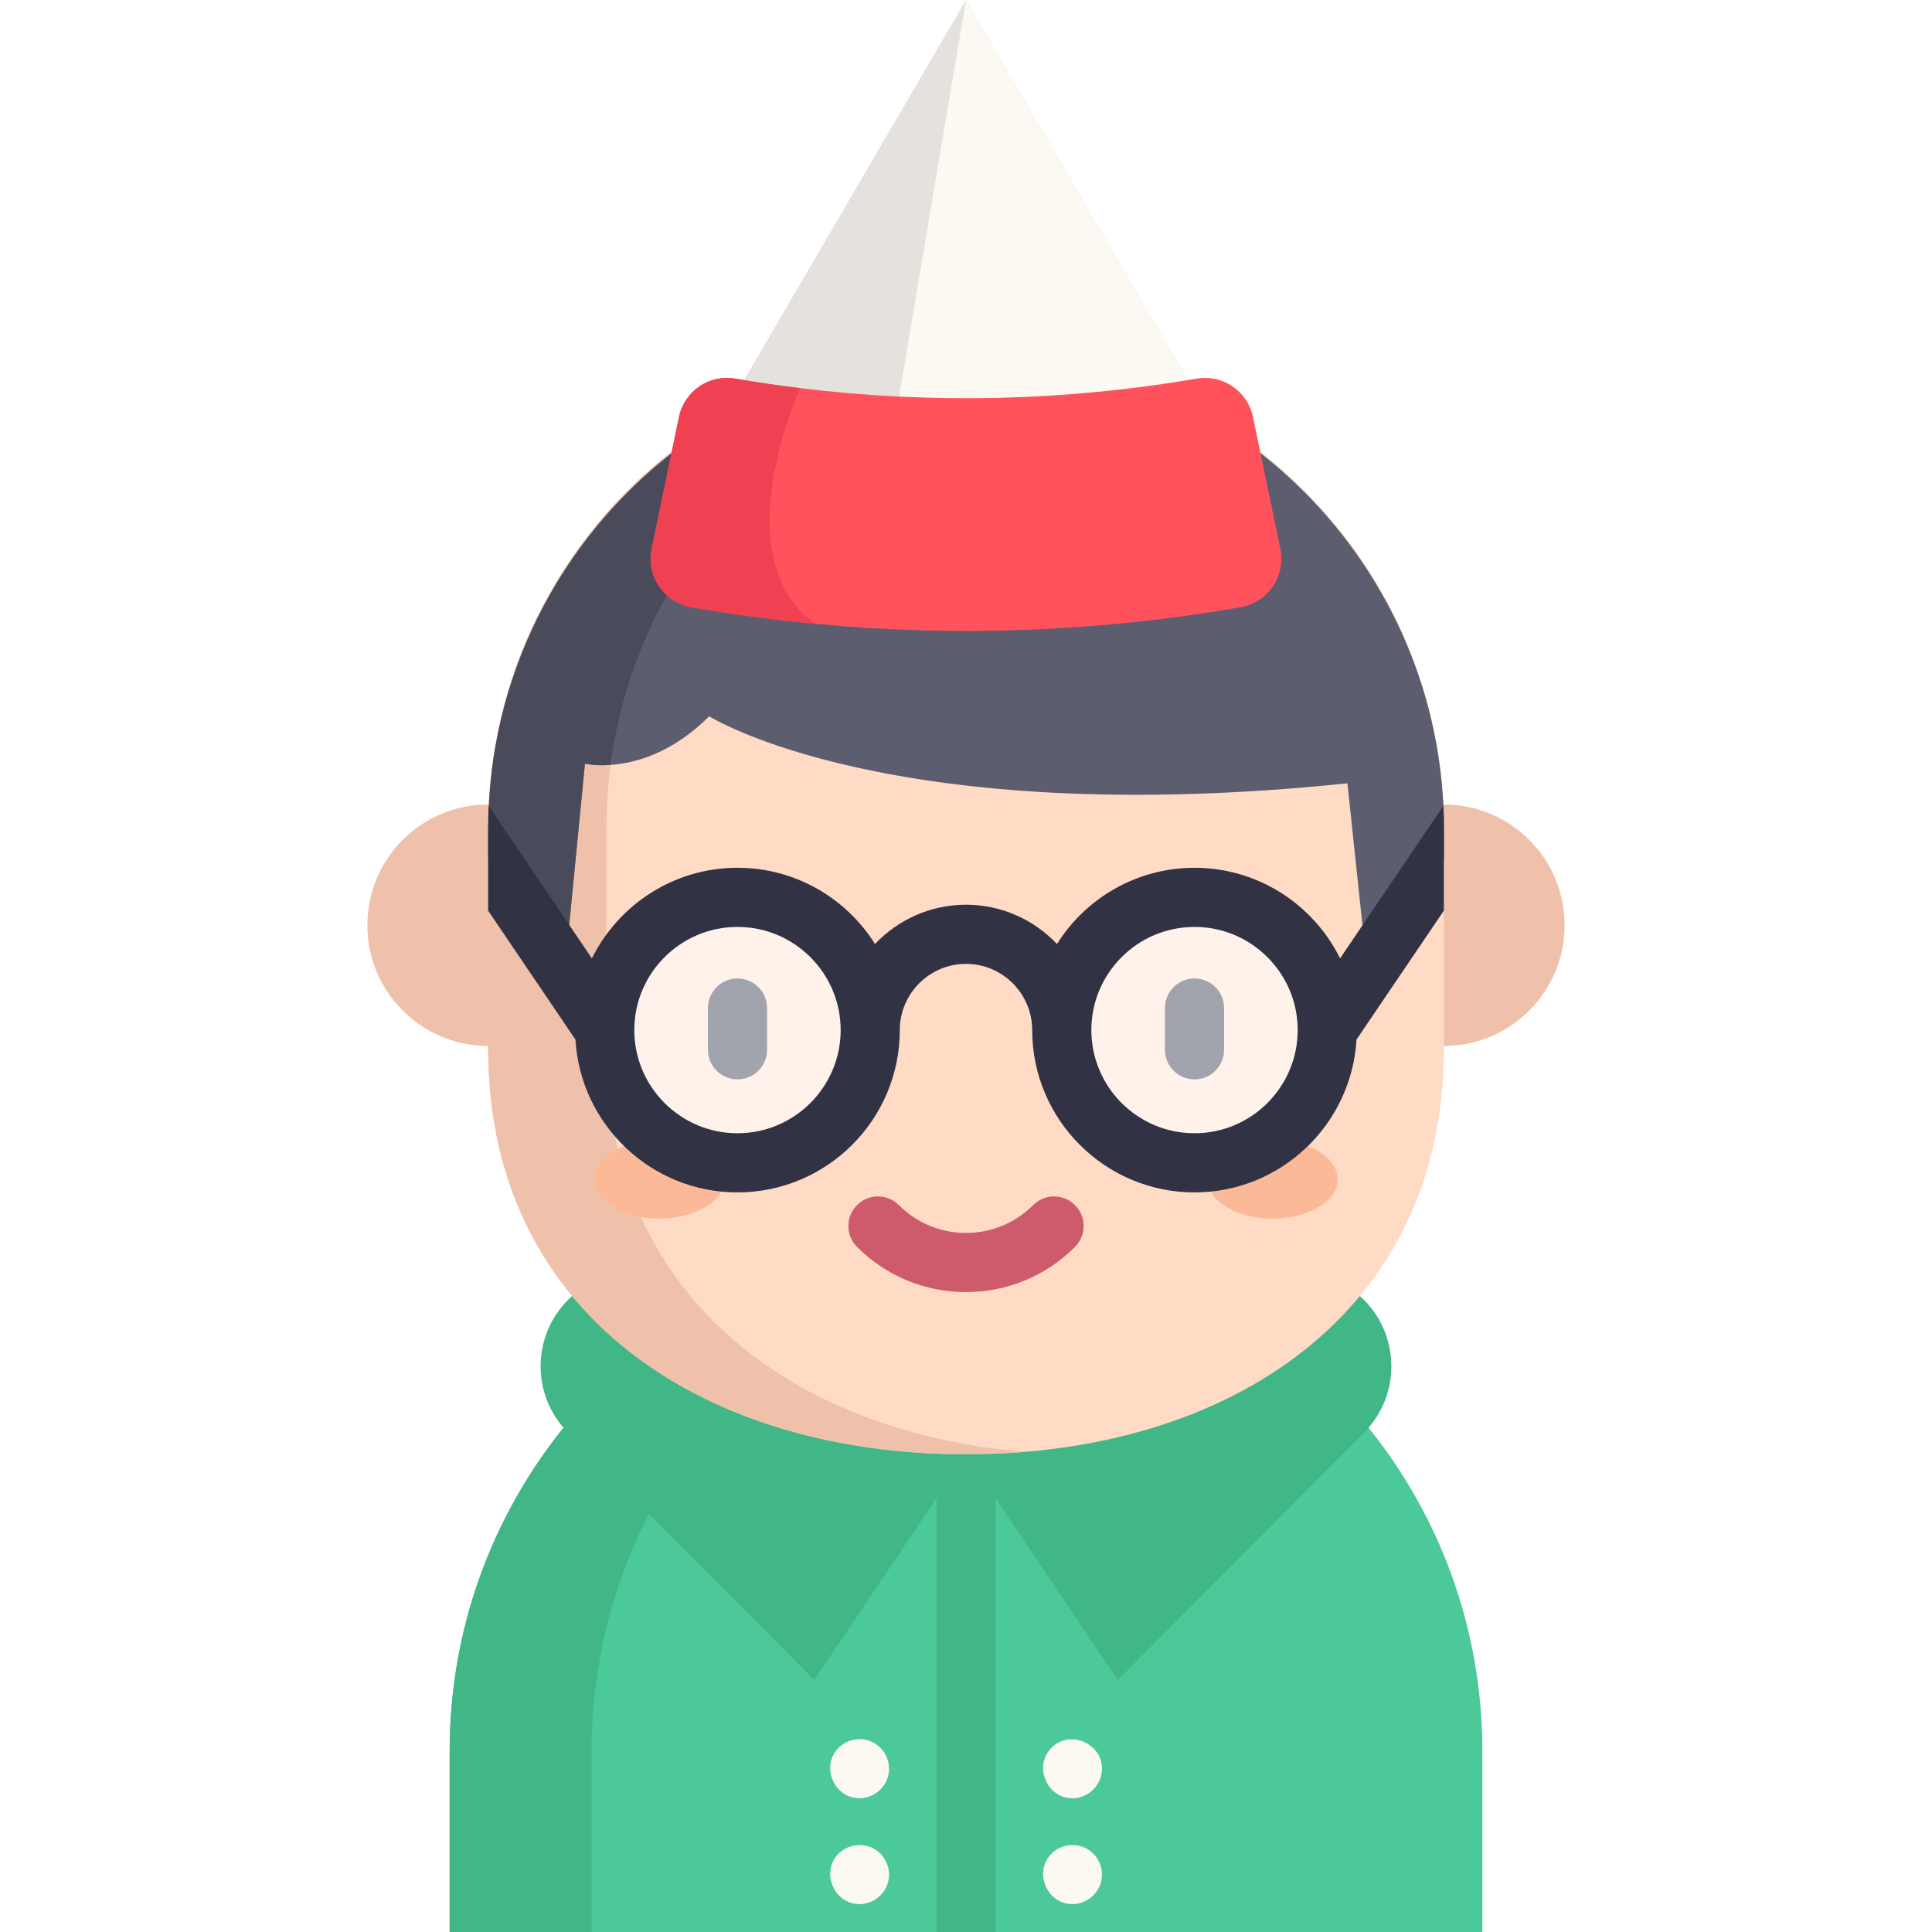<?xml version="1.0" encoding="iso-8859-1"?>
<!-- Generator: Adobe Illustrator 19.0.0, SVG Export Plug-In . SVG Version: 6.00 Build 0)  -->
<svg version="1.1" id="Capa_1" xmlns="http://www.w3.org/2000/svg" xmlns:xlink="http://www.w3.org/1999/xlink" x="0px" y="0px"
	 viewBox="0 0 511.999 511.999" style="enable-background:new 0 0 511.999 511.999;" xml:space="preserve">
<path style="fill:#4BC999;" d="M392.849,511.999V464.08c0-32.423-11.274-62.224-30.124-85.671l-213.441,0.01
	c-18.85,23.447-30.124,53.237-30.124,85.661v47.919"/>
<g>
	<path style="fill:#41B787;" d="M186.899,378.419l175.828-0.008c0,0-0.001-0.001-0.001-0.002l-213.441,0.01
		c-18.85,23.447-30.124,53.237-30.124,85.661v47.919h37.614V464.08C156.775,431.657,168.05,401.867,186.899,378.419z"/>
	<path style="fill:#41B787;" d="M151.621,343.455L151.621,343.455c-10.691,9.517-11.192,26.061-1.096,36.207l65.253,65.576
		l40.218-59.837l40.218,59.837l65.253-65.576c10.096-10.146,9.595-26.69-1.096-36.207l0,0"/>
</g>
<polyline style="fill:#E5E1DC;" points="198.739,128.804 209.188,139.253 298.004,149.702 314.817,100.728 255.999,0 
	197.182,100.728 "/>
<polyline style="fill:#FCF8F2;" points="198.739,128.804 209.188,139.253 298.004,149.702 314.817,100.728 255.999,0 
	234.963,124.625 "/>
<path style="fill:#EFC1AB;" d="M129.357,277.191c-17.67,0-31.995-14.324-31.995-31.995c0-17.67,14.324-31.995,31.995-31.995h253.285
	c17.67,0,31.995,14.324,31.995,31.995c0,17.67-14.324,31.995-31.995,31.995"/>
<path style="fill:#FFDAC5;" d="M382.644,219.428v58.525c0,69.935-56.696,107.447-126.641,107.447s-126.641-37.512-126.641-107.447
	v-58.525c0-1.954,0.042-3.897,0.136-5.831c1.724-38.16,20.344-71.931,48.556-93.978l155.898-0.01
	c4.075,3.187,7.952,6.625,11.598,10.271c21.64,21.629,35.474,51.054,36.948,83.696C382.602,215.52,382.644,217.464,382.644,219.428z
	"/>
<path style="fill:#EFC1AB;" d="M160.705,277.953v-58.525c0-40.542,19.048-76.643,48.692-99.808l124.555-0.008
	c-0.001-0.001-0.002-0.001-0.003-0.002l-155.898,0.01c-29.644,23.165-48.692,59.266-48.692,99.808v58.525
	c0,69.935,56.696,107.447,126.641,107.447c5.308,0,10.538-0.219,15.673-0.649C209.124,379.517,160.705,342.581,160.705,277.953z"/>
<path style="fill:#5C5E70;" d="M382.683,219.846v7.92l-20.292,29.957l-5.308-50.134c-121.072,12.539-169.148-17.763-169.148-17.763
	c-9.937,9.937-19.832,12.455-26.133,12.884c-4.19,0.293-6.792-0.345-6.792-0.345l-5.35,54.784l-0.251,0.167l-20.01-29.539v-7.931
	c0-40.542,19.048-76.643,48.692-99.808h30.783l125.116-0.01c4.075,3.187,7.952,6.625,11.598,10.271
	C368.514,153.213,382.683,184.873,382.683,219.846z"/>
<path style="fill:#494B5B;" d="M208.875,120.038c-25.224,19.916-42.663,49.235-47.073,82.672c-4.19,0.293-6.792-0.345-6.792-0.345
	l-5.35,54.784l-0.251,0.167l-20.01-29.539v-7.931c0-40.542,19.048-76.643,48.692-99.808L208.875,120.038L208.875,120.038z"/>
<g>
	<ellipse style="fill:#FCB997;" cx="337.239" cy="312.497" rx="17.241" ry="10.449"/>
	<ellipse style="fill:#FCB997;" cx="174.758" cy="312.497" rx="17.241" ry="10.449"/>
</g>
<g>
	<circle style="fill:#FFF2EB;" cx="195.436" cy="272.979" r="35.177"/>
	<circle style="fill:#FFF2EB;" cx="316.561" cy="272.979" r="35.177"/>
</g>
<g>
	<path style="fill:#A1A3AD;" d="M195.441,286.043c-4.328,0-7.837-3.509-7.837-7.837V267.14c0-4.328,3.509-7.837,7.837-7.837
		s7.837,3.509,7.837,7.837v11.066C203.278,282.536,199.769,286.043,195.441,286.043z"/>
	<path style="fill:#A1A3AD;" d="M316.557,286.043c-4.328,0-7.837-3.509-7.837-7.837V267.14c0-4.328,3.509-7.837,7.837-7.837
		c4.328,0,7.837,3.509,7.837,7.837v11.066C324.394,282.536,320.885,286.043,316.557,286.043z"/>
</g>
<path style="fill:#CE5B6C;" d="M255.999,342.412c-10.909,0-21.163-4.249-28.877-11.962c-3.06-3.06-3.06-8.023,0-11.083
	c3.061-3.059,8.023-3.06,11.082,0c4.753,4.753,11.073,7.371,17.795,7.371c6.722,0,13.041-2.617,17.795-7.371
	c3.06-3.06,8.023-3.06,11.082,0c3.06,3.06,3.06,8.022,0,11.082C277.164,338.164,266.908,342.412,255.999,342.412z"/>
<path style="fill:#313344;" d="M382.498,213.577l-27.366,40.406c-7.022-14.211-21.671-24.012-38.578-24.012
	c-15.339,0-28.829,8.077-36.446,20.198c-6.05-6.395-14.618-10.407-24.106-10.407c-9.488,0-18.056,4.012-24.116,10.407
	c-7.617-12.121-21.096-20.198-36.446-20.198c-16.896,0-31.545,9.801-38.578,24.012l-27.366-40.385
	c-0.094,1.933-0.136,3.877-0.136,5.831v21.901l23.144,34.168c1.306,22.549,20.062,40.5,42.935,40.5
	c23.719,0,43.018-19.299,43.018-43.018c0-9.665,7.868-17.544,17.544-17.544c9.665,0,17.544,7.879,17.544,17.544
	c0,23.719,19.289,43.018,43.008,43.018c22.873,0,41.629-17.951,42.935-40.5l23.155-34.179v-21.891
	C382.644,217.464,382.602,215.52,382.498,213.577z M195.44,300.323c-15.078,0-27.345-12.267-27.345-27.345
	c0-15.067,12.267-27.334,27.345-27.334c15.078,0,27.345,12.267,27.345,27.334C222.785,288.057,210.518,300.323,195.44,300.323z
	 M316.554,300.323c-15.078,0-27.334-12.267-27.334-27.345c0-15.067,12.257-27.334,27.334-27.334s27.345,12.267,27.345,27.334
	C343.899,288.057,331.632,300.323,316.554,300.323z"/>
<path style="fill:#FF525D;" d="M328.787,160.914c-37.282,6.499-75.212,7.962-112.797,4.389c-10.971-1.024-21.911-2.497-32.789-4.389
	c-7.231-1.264-11.995-8.265-10.501-15.464c2.414-11.64,4.827-23.291,7.231-34.931c1.421-6.855,8.014-11.368,14.911-10.177
	c5.736,0.982,11.483,1.829,17.241,2.518c34.931,4.274,70.332,3.427,105.075-2.518c6.896-1.191,13.49,3.323,14.9,10.177
	c2.414,11.64,4.827,23.291,7.241,34.931C340.782,152.649,336.028,159.65,328.787,160.914z"/>
<path style="fill:#EF4152;" d="M215.99,165.303c-10.971-1.024-21.911-2.497-32.789-4.389c-7.231-1.264-11.995-8.265-10.501-15.464
	c2.414-11.64,4.827-23.291,7.231-34.931c1.421-6.855,8.014-11.368,14.911-10.177c5.736,0.982,11.483,1.829,17.241,2.518
	C212.082,102.86,191.477,147.477,215.99,165.303z"/>
<rect x="248.162" y="385.399" style="fill:#41B787;" width="15.673" height="126.6"/>
<g>
	<path style="fill:#FCF8F2;" d="M284.203,476.555c-7.111,0-10.536-9.203-5.066-13.819c5.385-4.544,13.853,0.121,12.817,7.112
		C291.393,473.64,288.051,476.555,284.203,476.555z"/>
	<path style="fill:#FCF8F2;" d="M284.203,504.61c-6.977,0-10.449-8.884-5.306-13.608c2.427-2.229,6.095-2.687,8.999-1.141
		c2.825,1.504,4.486,4.705,4.082,7.882C291.488,501.605,288.109,504.61,284.203,504.61z"/>
	<path style="fill:#FCF8F2;" d="M227.779,476.555c-6.732,0-10.348-8.396-5.645-13.273c2.306-2.392,5.991-3.074,8.994-1.648
		c3.091,1.468,4.897,4.843,4.403,8.232C234.98,473.656,231.607,476.555,227.779,476.555z"/>
	<path style="fill:#FCF8F2;" d="M227.779,504.61c-6.899,0-10.424-8.748-5.398-13.516c2.388-2.265,6.025-2.791,8.959-1.303
		c2.973,1.507,4.672,4.839,4.191,8.13C234.979,501.713,231.607,504.61,227.779,504.61z"/>
</g>
<g>
</g>
<g>
</g>
<g>
</g>
<g>
</g>
<g>
</g>
<g>
</g>
<g>
</g>
<g>
</g>
<g>
</g>
<g>
</g>
<g>
</g>
<g>
</g>
<g>
</g>
<g>
</g>
<g>
</g>
</svg>
